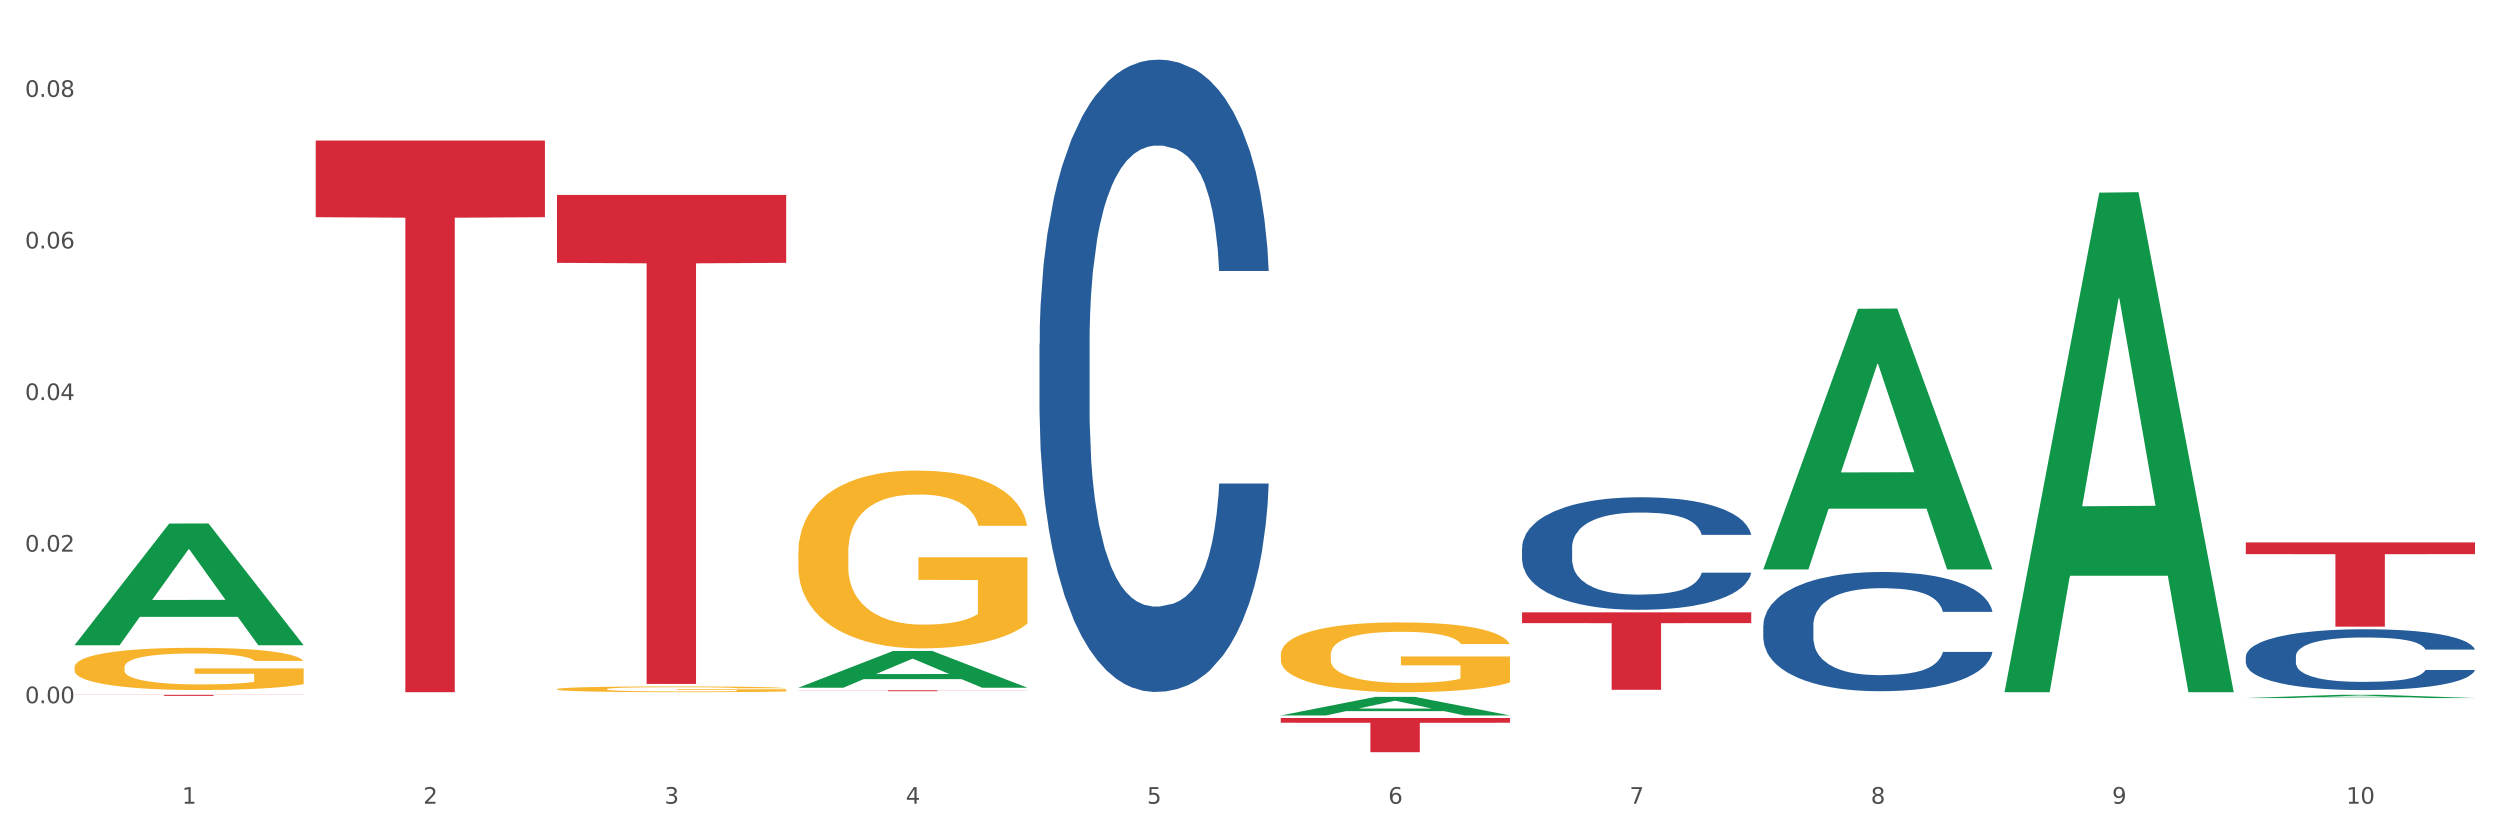 <?xml version="1.0" encoding="utf-8" standalone="no"?>
<!DOCTYPE svg PUBLIC "-//W3C//DTD SVG 1.1//EN"
  "http://www.w3.org/Graphics/SVG/1.1/DTD/svg11.dtd">
<svg xmlns:xlink="http://www.w3.org/1999/xlink" width="1080pt" height="360pt" viewBox="0 0 1080 360" xmlns="http://www.w3.org/2000/svg" version="1.1">
 <rect x="0" y="0" width="1080" height="360" fill="#333333" stroke="none"/>
 <defs>
  <style type="text/css">*{stroke-linejoin: round; stroke-linecap: butt}</style>
 </defs>
 <g id="figure_1">
  <g id="patch_1">
   <path d="M 0 360 
L 1080 360 
L 1080 0 
L 0 0 
z
" style="fill: #ffffff; stroke: #ffffff; stroke-linejoin: miter"/>
  </g>
  <g id="axes_1">
   <g id="matplotlib.axis_1">
    <g id="xtick_1">
     <g id="text_1">
      <!-- 1 -->
      <g style="fill: #4d4d4d" transform="translate(78.627 347.204) scale(0.096 -0.096)">
       <defs>
        <path id="DejaVuSans-31" d="M 794 531 
L 1825 531 
L 1825 4091 
L 703 3866 
L 703 4441 
L 1819 4666 
L 2450 4666 
L 2450 531 
L 3481 531 
L 3481 0 
L 794 0 
L 794 531 
z
" transform="scale(0.016)"/>
       </defs>
       <use xlink:href="#DejaVuSans-31"/>
      </g>
     </g>
    </g>
    <g id="xtick_2">
     <g id="text_2">
      <!-- 2 -->
      <g style="fill: #4d4d4d" transform="translate(182.851 347.204) scale(0.096 -0.096)">
       <defs>
        <path id="DejaVuSans-32" d="M 1228 531 
L 3431 531 
L 3431 0 
L 469 0 
L 469 531 
Q 828 903 1448 1529 
Q 2069 2156 2228 2338 
Q 2531 2678 2651 2914 
Q 2772 3150 2772 3378 
Q 2772 3750 2511 3984 
Q 2250 4219 1831 4219 
Q 1534 4219 1204 4116 
Q 875 4013 500 3803 
L 500 4441 
Q 881 4594 1212 4672 
Q 1544 4750 1819 4750 
Q 2544 4750 2975 4387 
Q 3406 4025 3406 3419 
Q 3406 3131 3298 2873 
Q 3191 2616 2906 2266 
Q 2828 2175 2409 1742 
Q 1991 1309 1228 531 
z
" transform="scale(0.016)"/>
       </defs>
       <use xlink:href="#DejaVuSans-32"/>
      </g>
     </g>
    </g>
    <g id="xtick_3">
     <g id="text_3">
      <!-- 3 -->
      <g style="fill: #4d4d4d" transform="translate(287.074 347.204) scale(0.096 -0.096)">
       <defs>
        <path id="DejaVuSans-33" d="M 2597 2516 
Q 3050 2419 3304 2112 
Q 3559 1806 3559 1356 
Q 3559 666 3084 287 
Q 2609 -91 1734 -91 
Q 1441 -91 1130 -33 
Q 819 25 488 141 
L 488 750 
Q 750 597 1062 519 
Q 1375 441 1716 441 
Q 2309 441 2620 675 
Q 2931 909 2931 1356 
Q 2931 1769 2642 2001 
Q 2353 2234 1838 2234 
L 1294 2234 
L 1294 2753 
L 1863 2753 
Q 2328 2753 2575 2939 
Q 2822 3125 2822 3475 
Q 2822 3834 2567 4026 
Q 2313 4219 1838 4219 
Q 1578 4219 1281 4162 
Q 984 4106 628 3988 
L 628 4550 
Q 988 4650 1302 4700 
Q 1616 4750 1894 4750 
Q 2613 4750 3031 4423 
Q 3450 4097 3450 3541 
Q 3450 3153 3228 2886 
Q 3006 2619 2597 2516 
z
" transform="scale(0.016)"/>
       </defs>
       <use xlink:href="#DejaVuSans-33"/>
      </g>
     </g>
    </g>
    <g id="xtick_4">
     <g id="text_4">
      <!-- 4 -->
      <g style="fill: #4d4d4d" transform="translate(391.298 347.204) scale(0.096 -0.096)">
       <defs>
        <path id="DejaVuSans-34" d="M 2419 4116 
L 825 1625 
L 2419 1625 
L 2419 4116 
z
M 2253 4666 
L 3047 4666 
L 3047 1625 
L 3713 1625 
L 3713 1100 
L 3047 1100 
L 3047 0 
L 2419 0 
L 2419 1100 
L 313 1100 
L 313 1709 
L 2253 4666 
z
" transform="scale(0.016)"/>
       </defs>
       <use xlink:href="#DejaVuSans-34"/>
      </g>
     </g>
    </g>
    <g id="xtick_5">
     <g id="text_5">
      <!-- 5 -->
      <g style="fill: #4d4d4d" transform="translate(495.522 347.204) scale(0.096 -0.096)">
       <defs>
        <path id="DejaVuSans-35" d="M 691 4666 
L 3169 4666 
L 3169 4134 
L 1269 4134 
L 1269 2991 
Q 1406 3038 1543 3061 
Q 1681 3084 1819 3084 
Q 2600 3084 3056 2656 
Q 3513 2228 3513 1497 
Q 3513 744 3044 326 
Q 2575 -91 1722 -91 
Q 1428 -91 1123 -41 
Q 819 9 494 109 
L 494 744 
Q 775 591 1075 516 
Q 1375 441 1709 441 
Q 2250 441 2565 725 
Q 2881 1009 2881 1497 
Q 2881 1984 2565 2268 
Q 2250 2553 1709 2553 
Q 1456 2553 1204 2497 
Q 953 2441 691 2322 
L 691 4666 
z
" transform="scale(0.016)"/>
       </defs>
       <use xlink:href="#DejaVuSans-35"/>
      </g>
     </g>
    </g>
    <g id="xtick_6">
     <g id="text_6">
      <!-- 6 -->
      <g style="fill: #4d4d4d" transform="translate(599.745 347.204) scale(0.096 -0.096)">
       <defs>
        <path id="DejaVuSans-36" d="M 2113 2584 
Q 1688 2584 1439 2293 
Q 1191 2003 1191 1497 
Q 1191 994 1439 701 
Q 1688 409 2113 409 
Q 2538 409 2786 701 
Q 3034 994 3034 1497 
Q 3034 2003 2786 2293 
Q 2538 2584 2113 2584 
z
M 3366 4563 
L 3366 3988 
Q 3128 4100 2886 4159 
Q 2644 4219 2406 4219 
Q 1781 4219 1451 3797 
Q 1122 3375 1075 2522 
Q 1259 2794 1537 2939 
Q 1816 3084 2150 3084 
Q 2853 3084 3261 2657 
Q 3669 2231 3669 1497 
Q 3669 778 3244 343 
Q 2819 -91 2113 -91 
Q 1303 -91 875 529 
Q 447 1150 447 2328 
Q 447 3434 972 4092 
Q 1497 4750 2381 4750 
Q 2619 4750 2861 4703 
Q 3103 4656 3366 4563 
z
" transform="scale(0.016)"/>
       </defs>
       <use xlink:href="#DejaVuSans-36"/>
      </g>
     </g>
    </g>
    <g id="xtick_7">
     <g id="text_7">
      <!-- 7 -->
      <g style="fill: #4d4d4d" transform="translate(703.969 347.204) scale(0.096 -0.096)">
       <defs>
        <path id="DejaVuSans-37" d="M 525 4666 
L 3525 4666 
L 3525 4397 
L 1831 0 
L 1172 0 
L 2766 4134 
L 525 4134 
L 525 4666 
z
" transform="scale(0.016)"/>
       </defs>
       <use xlink:href="#DejaVuSans-37"/>
      </g>
     </g>
    </g>
    <g id="xtick_8">
     <g id="text_8">
      <!-- 8 -->
      <g style="fill: #4d4d4d" transform="translate(808.193 347.204) scale(0.096 -0.096)">
       <defs>
        <path id="DejaVuSans-38" d="M 2034 2216 
Q 1584 2216 1326 1975 
Q 1069 1734 1069 1313 
Q 1069 891 1326 650 
Q 1584 409 2034 409 
Q 2484 409 2743 651 
Q 3003 894 3003 1313 
Q 3003 1734 2745 1975 
Q 2488 2216 2034 2216 
z
M 1403 2484 
Q 997 2584 770 2862 
Q 544 3141 544 3541 
Q 544 4100 942 4425 
Q 1341 4750 2034 4750 
Q 2731 4750 3128 4425 
Q 3525 4100 3525 3541 
Q 3525 3141 3298 2862 
Q 3072 2584 2669 2484 
Q 3125 2378 3379 2068 
Q 3634 1759 3634 1313 
Q 3634 634 3220 271 
Q 2806 -91 2034 -91 
Q 1263 -91 848 271 
Q 434 634 434 1313 
Q 434 1759 690 2068 
Q 947 2378 1403 2484 
z
M 1172 3481 
Q 1172 3119 1398 2916 
Q 1625 2713 2034 2713 
Q 2441 2713 2670 2916 
Q 2900 3119 2900 3481 
Q 2900 3844 2670 4047 
Q 2441 4250 2034 4250 
Q 1625 4250 1398 4047 
Q 1172 3844 1172 3481 
z
" transform="scale(0.016)"/>
       </defs>
       <use xlink:href="#DejaVuSans-38"/>
      </g>
     </g>
    </g>
    <g id="xtick_9">
     <g id="text_9">
      <!-- 9 -->
      <g style="fill: #4d4d4d" transform="translate(912.416 347.204) scale(0.096 -0.096)">
       <defs>
        <path id="DejaVuSans-39" d="M 703 97 
L 703 672 
Q 941 559 1184 500 
Q 1428 441 1663 441 
Q 2288 441 2617 861 
Q 2947 1281 2994 2138 
Q 2813 1869 2534 1725 
Q 2256 1581 1919 1581 
Q 1219 1581 811 2004 
Q 403 2428 403 3163 
Q 403 3881 828 4315 
Q 1253 4750 1959 4750 
Q 2769 4750 3195 4129 
Q 3622 3509 3622 2328 
Q 3622 1225 3098 567 
Q 2575 -91 1691 -91 
Q 1453 -91 1209 -44 
Q 966 3 703 97 
z
M 1959 2075 
Q 2384 2075 2632 2365 
Q 2881 2656 2881 3163 
Q 2881 3666 2632 3958 
Q 2384 4250 1959 4250 
Q 1534 4250 1286 3958 
Q 1038 3666 1038 3163 
Q 1038 2656 1286 2365 
Q 1534 2075 1959 2075 
z
" transform="scale(0.016)"/>
       </defs>
       <use xlink:href="#DejaVuSans-39"/>
      </g>
     </g>
    </g>
    <g id="xtick_10">
     <g id="text_10">
      <!-- 10 -->
      <g style="fill: #4d4d4d" transform="translate(1013.586 347.204) scale(0.096 -0.096)">
       <defs>
        <path id="DejaVuSans-30" d="M 2034 4250 
Q 1547 4250 1301 3770 
Q 1056 3291 1056 2328 
Q 1056 1369 1301 889 
Q 1547 409 2034 409 
Q 2525 409 2770 889 
Q 3016 1369 3016 2328 
Q 3016 3291 2770 3770 
Q 2525 4250 2034 4250 
z
M 2034 4750 
Q 2819 4750 3233 4129 
Q 3647 3509 3647 2328 
Q 3647 1150 3233 529 
Q 2819 -91 2034 -91 
Q 1250 -91 836 529 
Q 422 1150 422 2328 
Q 422 3509 836 4129 
Q 1250 4750 2034 4750 
z
" transform="scale(0.016)"/>
       </defs>
       <use xlink:href="#DejaVuSans-31"/>
       <use xlink:href="#DejaVuSans-30" transform="translate(63.623 0)"/>
      </g>
     </g>
    </g>
    <g id="xtick_11"/>
    <g id="xtick_12"/>
    <g id="xtick_13"/>
    <g id="xtick_14"/>
    <g id="xtick_15"/>
    <g id="xtick_16"/>
    <g id="xtick_17"/>
    <g id="xtick_18"/>
    <g id="xtick_19"/>
   </g>
   <g id="matplotlib.axis_2">
    <g id="ytick_1">
     <g id="text_11">
      <!-- 0.00 -->
      <g style="fill: #4d4d4d" transform="translate(10.8 303.792) scale(0.096 -0.096)">
       <defs>
        <path id="DejaVuSans-2e" d="M 684 794 
L 1344 794 
L 1344 0 
L 684 0 
L 684 794 
z
" transform="scale(0.016)"/>
       </defs>
       <use xlink:href="#DejaVuSans-30"/>
       <use xlink:href="#DejaVuSans-2e" transform="translate(63.623 0)"/>
       <use xlink:href="#DejaVuSans-30" transform="translate(95.41 0)"/>
       <use xlink:href="#DejaVuSans-30" transform="translate(159.033 0)"/>
      </g>
     </g>
    </g>
    <g id="ytick_2">
     <g id="text_12">
      <!-- 0.02 -->
      <g style="fill: #4d4d4d" transform="translate(10.8 238.308) scale(0.096 -0.096)">
       <use xlink:href="#DejaVuSans-30"/>
       <use xlink:href="#DejaVuSans-2e" transform="translate(63.623 0)"/>
       <use xlink:href="#DejaVuSans-30" transform="translate(95.41 0)"/>
       <use xlink:href="#DejaVuSans-32" transform="translate(159.033 0)"/>
      </g>
     </g>
    </g>
    <g id="ytick_3">
     <g id="text_13">
      <!-- 0.04 -->
      <g style="fill: #4d4d4d" transform="translate(10.8 172.825) scale(0.096 -0.096)">
       <use xlink:href="#DejaVuSans-30"/>
       <use xlink:href="#DejaVuSans-2e" transform="translate(63.623 0)"/>
       <use xlink:href="#DejaVuSans-30" transform="translate(95.41 0)"/>
       <use xlink:href="#DejaVuSans-34" transform="translate(159.033 0)"/>
      </g>
     </g>
    </g>
    <g id="ytick_4">
     <g id="text_14">
      <!-- 0.06 -->
      <g style="fill: #4d4d4d" transform="translate(10.8 107.342) scale(0.096 -0.096)">
       <use xlink:href="#DejaVuSans-30"/>
       <use xlink:href="#DejaVuSans-2e" transform="translate(63.623 0)"/>
       <use xlink:href="#DejaVuSans-30" transform="translate(95.41 0)"/>
       <use xlink:href="#DejaVuSans-36" transform="translate(159.033 0)"/>
      </g>
     </g>
    </g>
    <g id="ytick_5">
     <g id="text_15">
      <!-- 0.08 -->
      <g style="fill: #4d4d4d" transform="translate(10.8 41.858) scale(0.096 -0.096)">
       <use xlink:href="#DejaVuSans-30"/>
       <use xlink:href="#DejaVuSans-2e" transform="translate(63.623 0)"/>
       <use xlink:href="#DejaVuSans-30" transform="translate(95.41 0)"/>
       <use xlink:href="#DejaVuSans-38" transform="translate(159.033 0)"/>
      </g>
     </g>
    </g>
    <g id="ytick_6"/>
    <g id="ytick_7"/>
    <g id="ytick_8"/>
    <g id="ytick_9"/>
    <g id="ytick_10"/>
   </g>
   <g id="PolyCollection_1">
    <path d="M 32.175 278.653 
L 32.277 278.604 
L 73.107 226.17 
L 90.051 226.12 
L 131.187 278.752 
L 111.589 278.752 
L 102.709 266.496 
L 60.552 266.496 
L 60.246 266.694 
L 51.671 278.752 
L 32.175 278.752 
L 32.175 278.653 
L 65.86 259.182 
L 97.401 259.132 
L 81.783 237.338 
L 81.579 237.24 
L 81.375 237.388 
L 65.758 259.132 
L 65.86 259.182 
L 32.175 278.653 
z
" clip-path="url(#p682958d769)" style="fill: #109648"/>
    <path d="M 970.188 234.323 
L 1069.2 234.323 
L 1069.2 239.382 
L 1030.252 239.417 
L 1030.252 270.729 
L 1008.901 270.729 
L 1008.901 239.417 
L 970.188 239.382 
L 970.188 234.357 
L 970.188 234.323 
z
" clip-path="url(#p682958d769)" style="fill: #d62839"/>
    <path d="M 657.517 264.534 
L 756.529 264.534 
L 756.529 269.185 
L 717.581 269.216 
L 717.581 298 
L 696.23 298 
L 696.23 269.216 
L 657.517 269.185 
L 657.517 264.565 
L 657.517 264.534 
z
" clip-path="url(#p682958d769)" style="fill: #d62839"/>
    <path d="M 553.293 310.18 
L 652.306 310.18 
L 652.306 312.233 
L 613.358 312.246 
L 613.358 324.95 
L 592.006 324.95 
L 592.006 312.246 
L 553.293 312.233 
L 553.293 310.194 
L 553.293 310.18 
z
" clip-path="url(#p682958d769)" style="fill: #d62839"/>
    <path d="M 344.846 298.197 
L 443.858 298.197 
L 443.858 298.254 
L 404.91 298.254 
L 404.91 298.605 
L 383.559 298.605 
L 383.559 298.254 
L 344.846 298.254 
L 344.846 298.198 
L 344.846 298.197 
z
" clip-path="url(#p682958d769)" style="fill: #d62839"/>
    <path d="M 240.622 84.202 
L 339.635 84.202 
L 339.635 113.558 
L 300.687 113.756 
L 300.687 295.447 
L 279.336 295.447 
L 279.336 113.756 
L 240.622 113.558 
L 240.622 84.4 
L 240.622 84.202 
z
" clip-path="url(#p682958d769)" style="fill: #d62839"/>
    <path d="M 449.069 148.502 
L 449.187 148.253 
L 449.187 141.267 
L 449.538 131.787 
L 450.825 114.324 
L 452.464 101.102 
L 455.272 85.634 
L 456.794 79.148 
L 458.783 71.913 
L 462.88 60.187 
L 467.561 50.208 
L 470.838 44.72 
L 473.296 41.227 
L 478.797 34.99 
L 481.957 32.246 
L 485.234 30.001 
L 488.042 28.504 
L 492.724 26.757 
L 496.469 26.009 
L 500.799 25.759 
L 504.427 26.009 
L 509.226 27.007 
L 516.248 30.001 
L 518.94 31.747 
L 522.568 34.741 
L 526.313 38.732 
L 529.356 42.724 
L 532.867 48.462 
L 536.495 55.946 
L 540.006 65.426 
L 542.464 74.158 
L 544.454 83.389 
L 546.209 94.615 
L 547.497 106.84 
L 548.082 117.068 
L 526.664 117.068 
L 526.079 107.838 
L 524.909 97.858 
L 523.738 91.123 
L 522.451 85.634 
L 520.461 79.397 
L 518.706 75.405 
L 515.78 70.665 
L 513.088 67.672 
L 510.864 65.925 
L 508.173 64.428 
L 502.438 62.932 
L 498.342 62.932 
L 495.767 63.431 
L 492.607 64.678 
L 489.915 66.424 
L 486.755 69.418 
L 484.297 72.661 
L 481.84 76.902 
L 480.435 79.896 
L 478.328 85.385 
L 476.924 89.875 
L 475.051 97.609 
L 473.998 103.097 
L 472.126 117.318 
L 471.306 127.796 
L 470.955 135.031 
L 470.721 143.014 
L 470.721 181.932 
L 471.423 199.396 
L 472.009 206.88 
L 472.945 215.362 
L 474.7 226.339 
L 477.275 237.067 
L 479.967 244.801 
L 482.191 249.541 
L 484.297 253.033 
L 486.404 255.778 
L 488.979 258.272 
L 491.085 259.769 
L 494.245 261.266 
L 497.991 262.014 
L 500.916 262.014 
L 506.885 260.767 
L 509.577 259.52 
L 512.152 257.773 
L 514.961 255.029 
L 517.184 252.035 
L 518.472 249.79 
L 520.578 245.05 
L 522.217 240.06 
L 523.621 234.322 
L 524.558 229.333 
L 525.611 221.849 
L 526.43 213.366 
L 526.664 208.876 
L 548.082 208.876 
L 547.614 217.857 
L 546.795 226.589 
L 545.156 238.314 
L 543.869 245.05 
L 541.879 253.283 
L 539.772 260.268 
L 536.846 268.002 
L 534.155 273.74 
L 531.346 278.729 
L 528.303 283.22 
L 522.802 289.457 
L 520.813 291.203 
L 516.599 294.197 
L 513.322 295.943 
L 508.524 297.69 
L 503.608 298.688 
L 498.459 298.937 
L 493.894 298.438 
L 488.862 296.941 
L 485.702 295.444 
L 482.191 293.199 
L 478.094 289.706 
L 474.232 285.465 
L 470.604 280.476 
L 467.21 274.738 
L 464.05 268.251 
L 459.954 257.524 
L 456.911 247.046 
L 454.687 237.316 
L 453.166 229.083 
L 451.644 218.605 
L 450.825 211.371 
L 449.538 193.907 
L 449.069 177.691 
L 449.069 148.502 
z
" clip-path="url(#p682958d769)" style="fill: #255c99"/>
    <path d="M 657.517 236.661 
L 657.634 236.616 
L 657.634 235.373 
L 657.985 233.686 
L 659.272 230.577 
L 660.911 228.224 
L 663.72 225.471 
L 665.241 224.316 
L 667.231 223.029 
L 671.327 220.942 
L 676.008 219.165 
L 679.285 218.189 
L 681.743 217.567 
L 687.244 216.457 
L 690.404 215.968 
L 693.681 215.569 
L 696.49 215.302 
L 701.171 214.991 
L 704.916 214.858 
L 709.247 214.814 
L 712.875 214.858 
L 717.673 215.036 
L 724.695 215.569 
L 727.387 215.88 
L 731.015 216.412 
L 734.76 217.123 
L 737.803 217.833 
L 741.314 218.855 
L 744.943 220.187 
L 748.454 221.874 
L 750.911 223.428 
L 752.901 225.071 
L 754.657 227.069 
L 755.944 229.245 
L 756.529 231.066 
L 735.112 231.066 
L 734.526 229.423 
L 733.356 227.647 
L 732.186 226.448 
L 730.898 225.471 
L 728.909 224.361 
L 727.153 223.65 
L 724.227 222.807 
L 721.535 222.274 
L 719.312 221.963 
L 716.62 221.696 
L 710.885 221.43 
L 706.789 221.43 
L 704.214 221.519 
L 701.054 221.741 
L 698.362 222.052 
L 695.202 222.585 
L 692.745 223.162 
L 690.287 223.917 
L 688.882 224.45 
L 686.776 225.426 
L 685.371 226.226 
L 683.499 227.602 
L 682.445 228.579 
L 680.573 231.11 
L 679.754 232.975 
L 679.402 234.263 
L 679.168 235.684 
L 679.168 242.611 
L 679.871 245.719 
L 680.456 247.051 
L 681.392 248.561 
L 683.148 250.515 
L 685.722 252.424 
L 688.414 253.801 
L 690.638 254.644 
L 692.745 255.266 
L 694.851 255.754 
L 697.426 256.199 
L 699.533 256.465 
L 702.693 256.731 
L 706.438 256.865 
L 709.364 256.865 
L 715.332 256.643 
L 718.024 256.421 
L 720.599 256.11 
L 723.408 255.621 
L 725.632 255.088 
L 726.919 254.689 
L 729.026 253.845 
L 730.664 252.957 
L 732.069 251.936 
L 733.005 251.048 
L 734.058 249.716 
L 734.877 248.206 
L 735.112 247.406 
L 756.529 247.406 
L 756.061 249.005 
L 755.242 250.559 
L 753.603 252.646 
L 752.316 253.845 
L 750.326 255.31 
L 748.22 256.554 
L 745.294 257.93 
L 742.602 258.952 
L 739.793 259.84 
L 736.75 260.639 
L 731.249 261.749 
L 729.26 262.06 
L 725.046 262.593 
L 721.769 262.904 
L 716.971 263.214 
L 712.055 263.392 
L 706.906 263.436 
L 702.341 263.348 
L 697.309 263.081 
L 694.149 262.815 
L 690.638 262.415 
L 686.542 261.793 
L 682.679 261.039 
L 679.051 260.15 
L 675.657 259.129 
L 672.497 257.975 
L 668.401 256.065 
L 665.358 254.2 
L 663.134 252.469 
L 661.613 251.003 
L 660.091 249.138 
L 659.272 247.851 
L 657.985 244.742 
L 657.517 241.856 
L 657.517 236.661 
z
" clip-path="url(#p682958d769)" style="fill: #255c99"/>
    <path d="M 761.74 270.244 
L 761.857 270.197 
L 761.857 268.88 
L 762.208 267.092 
L 763.496 263.799 
L 765.134 261.306 
L 767.943 258.39 
L 769.465 257.167 
L 771.454 255.803 
L 775.551 253.592 
L 780.232 251.71 
L 783.509 250.676 
L 785.967 250.017 
L 791.467 248.841 
L 794.627 248.324 
L 797.904 247.9 
L 800.713 247.618 
L 805.395 247.289 
L 809.14 247.148 
L 813.47 247.101 
L 817.098 247.148 
L 821.897 247.336 
L 828.919 247.9 
L 831.611 248.23 
L 835.239 248.794 
L 838.984 249.547 
L 842.027 250.299 
L 845.538 251.381 
L 849.166 252.792 
L 852.677 254.58 
L 855.135 256.226 
L 857.125 257.967 
L 858.88 260.083 
L 860.168 262.388 
L 860.753 264.317 
L 839.335 264.317 
L 838.75 262.576 
L 837.58 260.695 
L 836.409 259.425 
L 835.122 258.39 
L 833.132 257.214 
L 831.377 256.461 
L 828.451 255.568 
L 825.759 255.003 
L 823.535 254.674 
L 820.843 254.392 
L 815.109 254.109 
L 811.012 254.109 
L 808.438 254.203 
L 805.278 254.439 
L 802.586 254.768 
L 799.426 255.332 
L 796.968 255.944 
L 794.51 256.744 
L 793.106 257.308 
L 790.999 258.343 
L 789.595 259.19 
L 787.722 260.648 
L 786.669 261.683 
L 784.796 264.364 
L 783.977 266.339 
L 783.626 267.704 
L 783.392 269.209 
L 783.392 276.547 
L 784.094 279.839 
L 784.679 281.251 
L 785.616 282.85 
L 787.371 284.92 
L 789.946 286.942 
L 792.638 288.401 
L 794.862 289.294 
L 796.968 289.953 
L 799.075 290.47 
L 801.65 290.941 
L 803.756 291.223 
L 806.916 291.505 
L 810.661 291.646 
L 813.587 291.646 
L 819.556 291.411 
L 822.248 291.176 
L 824.823 290.847 
L 827.632 290.329 
L 829.855 289.765 
L 831.143 289.341 
L 833.249 288.448 
L 834.888 287.507 
L 836.292 286.425 
L 837.229 285.484 
L 838.282 284.073 
L 839.101 282.474 
L 839.335 281.627 
L 860.753 281.627 
L 860.285 283.32 
L 859.465 284.967 
L 857.827 287.178 
L 856.539 288.448 
L 854.55 290 
L 852.443 291.317 
L 849.517 292.775 
L 846.825 293.857 
L 844.017 294.798 
L 840.974 295.644 
L 835.473 296.82 
L 833.483 297.15 
L 829.27 297.714 
L 825.993 298.043 
L 821.195 298.373 
L 816.279 298.561 
L 811.13 298.608 
L 806.565 298.514 
L 801.533 298.232 
L 798.373 297.949 
L 794.862 297.526 
L 790.765 296.867 
L 786.903 296.068 
L 783.275 295.127 
L 779.881 294.045 
L 776.721 292.822 
L 772.625 290.799 
L 769.582 288.824 
L 767.358 286.989 
L 765.837 285.437 
L 764.315 283.461 
L 763.496 282.097 
L 762.208 278.805 
L 761.74 275.747 
L 761.74 270.244 
z
" clip-path="url(#p682958d769)" style="fill: #255c99"/>
    <path d="M 970.188 283.641 
L 970.305 283.617 
L 970.305 282.944 
L 970.656 282.032 
L 971.943 280.351 
L 973.582 279.078 
L 976.39 277.59 
L 977.912 276.965 
L 979.902 276.269 
L 983.998 275.14 
L 988.679 274.18 
L 991.956 273.652 
L 994.414 273.315 
L 999.915 272.715 
L 1003.075 272.451 
L 1006.352 272.235 
L 1009.161 272.091 
L 1013.842 271.923 
L 1017.587 271.851 
L 1021.917 271.827 
L 1025.546 271.851 
L 1030.344 271.947 
L 1037.366 272.235 
L 1040.058 272.403 
L 1043.686 272.691 
L 1047.431 273.075 
L 1050.474 273.46 
L 1053.985 274.012 
L 1057.613 274.732 
L 1061.125 275.645 
L 1063.582 276.485 
L 1065.572 277.374 
L 1067.327 278.454 
L 1068.615 279.631 
L 1069.2 280.615 
L 1047.782 280.615 
L 1047.197 279.727 
L 1046.027 278.766 
L 1044.857 278.118 
L 1043.569 277.59 
L 1041.58 276.989 
L 1039.824 276.605 
L 1036.898 276.149 
L 1034.206 275.861 
L 1031.983 275.693 
L 1029.291 275.549 
L 1023.556 275.405 
L 1019.46 275.405 
L 1016.885 275.453 
L 1013.725 275.573 
L 1011.033 275.741 
L 1007.873 276.029 
L 1005.415 276.341 
L 1002.958 276.749 
L 1001.553 277.037 
L 999.447 277.566 
L 998.042 277.998 
L 996.17 278.742 
L 995.116 279.27 
L 993.244 280.639 
L 992.424 281.648 
L 992.073 282.344 
L 991.839 283.112 
L 991.839 286.858 
L 992.541 288.539 
L 993.127 289.26 
L 994.063 290.076 
L 995.818 291.133 
L 998.393 292.165 
L 1001.085 292.909 
L 1003.309 293.366 
L 1005.415 293.702 
L 1007.522 293.966 
L 1010.097 294.206 
L 1012.203 294.35 
L 1015.363 294.494 
L 1019.109 294.566 
L 1022.035 294.566 
L 1028.003 294.446 
L 1030.695 294.326 
L 1033.27 294.158 
L 1036.079 293.894 
L 1038.303 293.606 
L 1039.59 293.39 
L 1041.697 292.933 
L 1043.335 292.453 
L 1044.739 291.901 
L 1045.676 291.421 
L 1046.729 290.7 
L 1047.548 289.884 
L 1047.782 289.452 
L 1069.2 289.452 
L 1068.732 290.316 
L 1067.913 291.157 
L 1066.274 292.285 
L 1064.987 292.933 
L 1062.997 293.726 
L 1060.89 294.398 
L 1057.965 295.143 
L 1055.273 295.695 
L 1052.464 296.175 
L 1049.421 296.607 
L 1043.92 297.208 
L 1041.931 297.376 
L 1037.717 297.664 
L 1034.44 297.832 
L 1029.642 298 
L 1024.726 298.096 
L 1019.577 298.12 
L 1015.012 298.072 
L 1009.98 297.928 
L 1006.82 297.784 
L 1003.309 297.568 
L 999.212 297.232 
L 995.35 296.823 
L 991.722 296.343 
L 988.328 295.791 
L 985.168 295.167 
L 981.072 294.134 
L 978.029 293.126 
L 975.805 292.189 
L 974.284 291.397 
L 972.762 290.388 
L 971.943 289.692 
L 970.656 288.011 
L 970.188 286.45 
L 970.188 283.641 
z
" clip-path="url(#p682958d769)" style="fill: #255c99"/>
    <path d="M 136.399 60.708 
L 235.411 60.708 
L 235.411 93.828 
L 196.463 94.051 
L 196.463 299.033 
L 175.112 299.033 
L 175.112 94.051 
L 136.399 93.828 
L 136.399 60.932 
L 136.399 60.708 
z
" clip-path="url(#p682958d769)" style="fill: #d62839"/>
    <path d="M 32.175 288.282 
L 32.292 288.266 
L 32.292 287.666 
L 32.526 287.149 
L 33.695 285.899 
L 35.448 284.866 
L 36.734 284.316 
L 38.02 283.866 
L 39.54 283.416 
L 41.41 282.949 
L 44.8 282.266 
L 46.904 281.916 
L 49.476 281.549 
L 54.152 281.016 
L 57.542 280.716 
L 61.049 280.466 
L 66.777 280.166 
L 70.517 280.033 
L 74.492 279.933 
L 79.285 279.866 
L 82.909 279.849 
L 90.858 279.899 
L 97.638 280.049 
L 100.911 280.166 
L 105.119 280.366 
L 107.34 280.499 
L 110.964 280.766 
L 114.705 281.116 
L 117.277 281.416 
L 121.134 281.983 
L 124.057 282.549 
L 126.745 283.249 
L 128.148 283.733 
L 129.2 284.183 
L 130.135 284.699 
L 131.071 285.516 
L 110.029 285.516 
L 109.211 284.933 
L 107.925 284.383 
L 106.054 283.849 
L 104.418 283.516 
L 101.612 283.099 
L 99.041 282.833 
L 96.352 282.633 
L 93.079 282.466 
L 90.507 282.383 
L 86.883 282.316 
L 79.752 282.333 
L 74.96 282.466 
L 71.686 282.633 
L 69.582 282.783 
L 67.712 282.949 
L 65.608 283.183 
L 63.153 283.533 
L 61.399 283.849 
L 59.646 284.249 
L 58.243 284.649 
L 56.957 285.116 
L 55.905 285.616 
L 55.087 286.132 
L 54.386 286.766 
L 53.801 287.816 
L 53.801 290.099 
L 54.035 290.616 
L 54.619 291.299 
L 55.321 291.816 
L 56.49 292.432 
L 57.542 292.849 
L 59.529 293.449 
L 61.75 293.949 
L 63.504 294.265 
L 65.257 294.532 
L 68.296 294.899 
L 71.686 295.199 
L 74.609 295.382 
L 78.583 295.549 
L 81.272 295.615 
L 83.61 295.649 
L 89.338 295.649 
L 93.429 295.599 
L 97.988 295.482 
L 101.495 295.332 
L 104.418 295.149 
L 107.691 294.849 
L 109.795 294.565 
L 109.795 291.082 
L 84.078 291.066 
L 84.078 288.749 
L 131.187 288.749 
L 131.187 295.549 
L 129.2 295.899 
L 126.979 296.215 
L 124.641 296.499 
L 121.134 296.849 
L 116.926 297.182 
L 113.185 297.415 
L 109.211 297.615 
L 104.535 297.799 
L 98.456 297.965 
L 94.715 298.032 
L 90.039 298.082 
L 84.545 298.099 
L 79.752 298.065 
L 75.076 297.982 
L 70.167 297.832 
L 65.374 297.615 
L 61.75 297.399 
L 58.126 297.132 
L 54.269 296.782 
L 51.229 296.449 
L 48.891 296.149 
L 46.32 295.765 
L 43.514 295.265 
L 41.41 294.815 
L 39.54 294.349 
L 37.552 293.749 
L 36.15 293.232 
L 34.747 292.582 
L 33.928 292.099 
L 32.993 291.349 
L 32.292 290.299 
L 32.175 288.282 
z
" clip-path="url(#p682958d769)" style="fill: #f7b32b"/>
    <path d="M 553.293 282.817 
L 553.41 282.79 
L 553.41 281.798 
L 553.644 280.943 
L 554.813 278.877 
L 556.566 277.168 
L 557.852 276.259 
L 559.138 275.515 
L 560.658 274.771 
L 562.528 274 
L 565.918 272.87 
L 568.022 272.291 
L 570.594 271.685 
L 575.27 270.803 
L 578.66 270.307 
L 582.167 269.894 
L 587.895 269.398 
L 591.636 269.178 
L 595.61 269.012 
L 600.403 268.902 
L 604.027 268.874 
L 611.976 268.957 
L 618.756 269.205 
L 622.029 269.398 
L 626.237 269.729 
L 628.458 269.949 
L 632.082 270.39 
L 635.823 270.969 
L 638.395 271.465 
L 642.252 272.401 
L 645.175 273.338 
L 647.863 274.496 
L 649.266 275.295 
L 650.318 276.039 
L 651.253 276.893 
L 652.189 278.243 
L 631.147 278.243 
L 630.329 277.279 
L 629.043 276.369 
L 627.173 275.488 
L 625.536 274.936 
L 622.73 274.248 
L 620.159 273.807 
L 617.47 273.476 
L 614.197 273.2 
L 611.625 273.063 
L 608.001 272.953 
L 600.87 272.98 
L 596.078 273.2 
L 592.805 273.476 
L 590.7 273.724 
L 588.83 274 
L 586.726 274.385 
L 584.271 274.964 
L 582.518 275.488 
L 580.764 276.149 
L 579.361 276.81 
L 578.075 277.582 
L 577.023 278.408 
L 576.205 279.263 
L 575.504 280.31 
L 574.919 282.046 
L 574.919 285.821 
L 575.153 286.675 
L 575.737 287.804 
L 576.439 288.659 
L 577.608 289.678 
L 578.66 290.367 
L 580.647 291.359 
L 582.868 292.186 
L 584.622 292.709 
L 586.375 293.15 
L 589.415 293.756 
L 592.805 294.252 
L 595.727 294.555 
L 599.702 294.831 
L 602.39 294.941 
L 604.728 294.996 
L 610.456 294.996 
L 614.548 294.914 
L 619.107 294.721 
L 622.613 294.473 
L 625.536 294.17 
L 628.809 293.674 
L 630.913 293.205 
L 630.913 287.446 
L 605.196 287.419 
L 605.196 283.589 
L 652.306 283.589 
L 652.306 294.831 
L 650.318 295.41 
L 648.097 295.933 
L 645.759 296.402 
L 642.252 296.98 
L 638.044 297.531 
L 634.303 297.917 
L 630.329 298.248 
L 625.653 298.551 
L 619.574 298.826 
L 615.833 298.937 
L 611.158 299.019 
L 605.663 299.047 
L 600.87 298.992 
L 596.195 298.854 
L 591.285 298.606 
L 586.492 298.248 
L 582.868 297.89 
L 579.244 297.449 
L 575.387 296.87 
L 572.347 296.319 
L 570.009 295.823 
L 567.438 295.189 
L 564.632 294.363 
L 562.528 293.619 
L 560.658 292.847 
L 558.67 291.855 
L 557.268 291.001 
L 555.865 289.926 
L 555.047 289.127 
L 554.111 287.887 
L 553.41 286.151 
L 553.293 282.817 
z
" clip-path="url(#p682958d769)" style="fill: #f7b32b"/>
    <path d="M 344.846 238.781 
L 344.963 238.711 
L 344.963 236.185 
L 345.197 234.01 
L 346.366 228.747 
L 348.119 224.396 
L 349.405 222.081 
L 350.691 220.186 
L 352.21 218.292 
L 354.081 216.327 
L 357.471 213.45 
L 359.575 211.976 
L 362.147 210.433 
L 366.823 208.187 
L 370.213 206.924 
L 373.72 205.872 
L 379.448 204.609 
L 383.188 204.047 
L 387.163 203.626 
L 391.956 203.346 
L 395.579 203.275 
L 403.529 203.486 
L 410.309 204.117 
L 413.582 204.609 
L 417.79 205.451 
L 420.011 206.012 
L 423.635 207.135 
L 427.376 208.608 
L 429.947 209.871 
L 433.805 212.257 
L 436.728 214.643 
L 439.416 217.59 
L 440.819 219.625 
L 441.871 221.519 
L 442.806 223.695 
L 443.741 227.133 
L 422.7 227.133 
L 421.882 224.677 
L 420.596 222.361 
L 418.725 220.116 
L 417.089 218.713 
L 414.283 216.958 
L 411.711 215.836 
L 409.023 214.994 
L 405.75 214.292 
L 403.178 213.941 
L 399.554 213.66 
L 392.423 213.731 
L 387.63 214.292 
L 384.357 214.994 
L 382.253 215.625 
L 380.383 216.327 
L 378.279 217.309 
L 375.824 218.783 
L 374.07 220.116 
L 372.317 221.8 
L 370.914 223.484 
L 369.628 225.449 
L 368.576 227.554 
L 367.758 229.729 
L 367.056 232.396 
L 366.472 236.816 
L 366.472 246.429 
L 366.706 248.605 
L 367.29 251.482 
L 367.992 253.657 
L 369.161 256.253 
L 370.213 258.007 
L 372.2 260.534 
L 374.421 262.639 
L 376.174 263.972 
L 377.928 265.095 
L 380.967 266.638 
L 384.357 267.901 
L 387.28 268.673 
L 391.254 269.375 
L 393.943 269.656 
L 396.281 269.796 
L 402.009 269.796 
L 406.1 269.585 
L 410.659 269.094 
L 414.166 268.463 
L 417.089 267.691 
L 420.362 266.428 
L 422.466 265.235 
L 422.466 250.569 
L 396.748 250.499 
L 396.748 240.746 
L 443.858 240.746 
L 443.858 269.375 
L 441.871 270.848 
L 439.65 272.182 
L 437.312 273.374 
L 433.805 274.848 
L 429.597 276.251 
L 425.856 277.234 
L 421.882 278.076 
L 417.206 278.848 
L 411.127 279.549 
L 407.386 279.83 
L 402.71 280.041 
L 397.216 280.111 
L 392.423 279.97 
L 387.747 279.62 
L 382.838 278.988 
L 378.045 278.076 
L 374.421 277.164 
L 370.797 276.041 
L 366.94 274.567 
L 363.9 273.164 
L 361.562 271.901 
L 358.99 270.287 
L 356.185 268.182 
L 354.081 266.287 
L 352.21 264.323 
L 350.223 261.797 
L 348.82 259.621 
L 347.418 256.885 
L 346.599 254.85 
L 345.664 251.692 
L 344.963 247.272 
L 344.846 238.781 
z
" clip-path="url(#p682958d769)" style="fill: #f7b32b"/>
    <path d="M 240.622 297.696 
L 240.739 297.694 
L 240.739 297.612 
L 240.973 297.541 
L 242.142 297.371 
L 243.895 297.229 
L 245.181 297.154 
L 246.467 297.093 
L 247.987 297.031 
L 249.857 296.968 
L 253.247 296.874 
L 255.351 296.827 
L 257.923 296.777 
L 262.599 296.704 
L 265.989 296.663 
L 269.496 296.629 
L 275.224 296.588 
L 278.965 296.569 
L 282.939 296.556 
L 287.732 296.547 
L 291.356 296.544 
L 299.305 296.551 
L 306.085 296.572 
L 309.358 296.588 
L 313.566 296.615 
L 315.788 296.633 
L 319.411 296.67 
L 323.152 296.717 
L 325.724 296.758 
L 329.581 296.836 
L 332.504 296.913 
L 335.193 297.009 
L 336.595 297.075 
L 337.647 297.136 
L 338.583 297.207 
L 339.518 297.318 
L 318.476 297.318 
L 317.658 297.239 
L 316.372 297.163 
L 314.502 297.091 
L 312.865 297.045 
L 310.06 296.988 
L 307.488 296.952 
L 304.799 296.925 
L 301.526 296.902 
L 298.954 296.89 
L 295.33 296.881 
L 288.2 296.884 
L 283.407 296.902 
L 280.134 296.925 
L 278.03 296.945 
L 276.159 296.968 
L 274.055 297 
L 271.6 297.047 
L 269.847 297.091 
L 268.093 297.145 
L 266.69 297.2 
L 265.405 297.264 
L 264.352 297.332 
L 263.534 297.402 
L 262.833 297.489 
L 262.248 297.632 
L 262.248 297.944 
L 262.482 298.015 
L 263.067 298.108 
L 263.768 298.178 
L 264.937 298.263 
L 265.989 298.32 
L 267.976 298.401 
L 270.197 298.47 
L 271.951 298.513 
L 273.704 298.549 
L 276.744 298.599 
L 280.134 298.64 
L 283.056 298.665 
L 287.031 298.688 
L 289.719 298.697 
L 292.057 298.702 
L 297.785 298.702 
L 301.877 298.695 
L 306.436 298.679 
L 309.943 298.659 
L 312.865 298.634 
L 316.138 298.593 
L 318.242 298.554 
L 318.242 298.078 
L 292.525 298.076 
L 292.525 297.76 
L 339.635 297.76 
L 339.635 298.688 
L 337.647 298.736 
L 335.426 298.779 
L 333.088 298.818 
L 329.581 298.866 
L 325.373 298.911 
L 321.632 298.943 
L 317.658 298.97 
L 312.982 298.995 
L 306.903 299.018 
L 303.163 299.027 
L 298.487 299.034 
L 292.992 299.036 
L 288.2 299.032 
L 283.524 299.02 
L 278.614 299 
L 273.821 298.97 
L 270.197 298.941 
L 266.574 298.904 
L 262.716 298.857 
L 259.677 298.811 
L 257.339 298.77 
L 254.767 298.718 
L 251.961 298.65 
L 249.857 298.588 
L 247.987 298.524 
L 246 298.442 
L 244.597 298.372 
L 243.194 298.283 
L 242.376 298.217 
L 241.441 298.115 
L 240.739 297.971 
L 240.622 297.696 
z
" clip-path="url(#p682958d769)" style="fill: #f7b32b"/>
    <path d="M 32.175 300.144 
L 131.187 300.144 
L 131.187 300.211 
L 92.239 300.211 
L 92.239 300.621 
L 70.888 300.621 
L 70.888 300.211 
L 32.175 300.211 
L 32.175 300.145 
L 32.175 300.144 
z
" clip-path="url(#p682958d769)" style="fill: #d62839"/>
    <path d="M 344.846 297.07 
L 344.948 297.055 
L 385.778 281.223 
L 402.722 281.208 
L 443.858 297.1 
L 424.26 297.1 
L 415.379 293.399 
L 373.223 293.399 
L 372.916 293.459 
L 364.342 297.1 
L 344.846 297.1 
L 344.846 297.07 
L 378.53 291.191 
L 410.072 291.176 
L 394.454 284.595 
L 394.25 284.566 
L 394.046 284.61 
L 378.428 291.176 
L 378.53 291.191 
L 344.846 297.07 
z
" clip-path="url(#p682958d769)" style="fill: #109648"/>
    <path d="M 970.188 301.55 
L 970.29 301.549 
L 1011.12 300.146 
L 1028.064 300.144 
L 1069.2 301.553 
L 1049.602 301.553 
L 1040.721 301.225 
L 998.564 301.225 
L 998.258 301.23 
L 989.684 301.553 
L 970.188 301.553 
L 970.188 301.55 
L 1003.872 301.029 
L 1035.413 301.028 
L 1019.796 300.445 
L 1019.592 300.442 
L 1019.388 300.446 
L 1003.77 301.028 
L 1003.872 301.029 
L 970.188 301.55 
z
" clip-path="url(#p682958d769)" style="fill: #109648"/>
    <path d="M 865.964 298.625 
L 866.066 298.422 
L 906.896 83.218 
L 923.84 83.016 
L 964.976 299.03 
L 945.378 299.03 
L 936.498 248.728 
L 894.341 248.728 
L 894.034 249.54 
L 885.46 299.03 
L 865.964 299.03 
L 865.964 298.625 
L 899.649 218.709 
L 931.19 218.506 
L 915.572 129.058 
L 915.368 128.653 
L 915.164 129.261 
L 899.547 218.506 
L 899.649 218.709 
L 865.964 298.625 
z
" clip-path="url(#p682958d769)" style="fill: #109648"/>
    <path d="M 761.74 245.791 
L 761.842 245.686 
L 802.672 133.388 
L 819.617 133.282 
L 860.753 246.003 
L 841.154 246.003 
L 832.274 219.755 
L 790.117 219.755 
L 789.811 220.178 
L 781.237 246.003 
L 761.74 246.003 
L 761.74 245.791 
L 795.425 204.09 
L 826.966 203.984 
L 811.349 157.308 
L 811.144 157.097 
L 810.94 157.414 
L 795.323 203.984 
L 795.425 204.09 
L 761.74 245.791 
z
" clip-path="url(#p682958d769)" style="fill: #109648"/>
    <path d="M 553.293 309.068 
L 553.395 309.06 
L 594.225 301.04 
L 611.169 301.033 
L 652.306 309.083 
L 632.707 309.083 
L 623.827 307.208 
L 581.67 307.208 
L 581.364 307.238 
L 572.789 309.083 
L 553.293 309.083 
L 553.293 309.068 
L 586.978 306.089 
L 618.519 306.082 
L 602.901 302.748 
L 602.697 302.733 
L 602.493 302.756 
L 586.876 306.082 
L 586.978 306.089 
L 553.293 309.068 
z
" clip-path="url(#p682958d769)" style="fill: #109648"/>
   </g>
  </g>
 </g>
 <defs>
  <clipPath id="p682958d769">
   <rect x="32.175" y="10.8" width="1037.025" height="329.109"/>
  </clipPath>
 </defs>
</svg>
